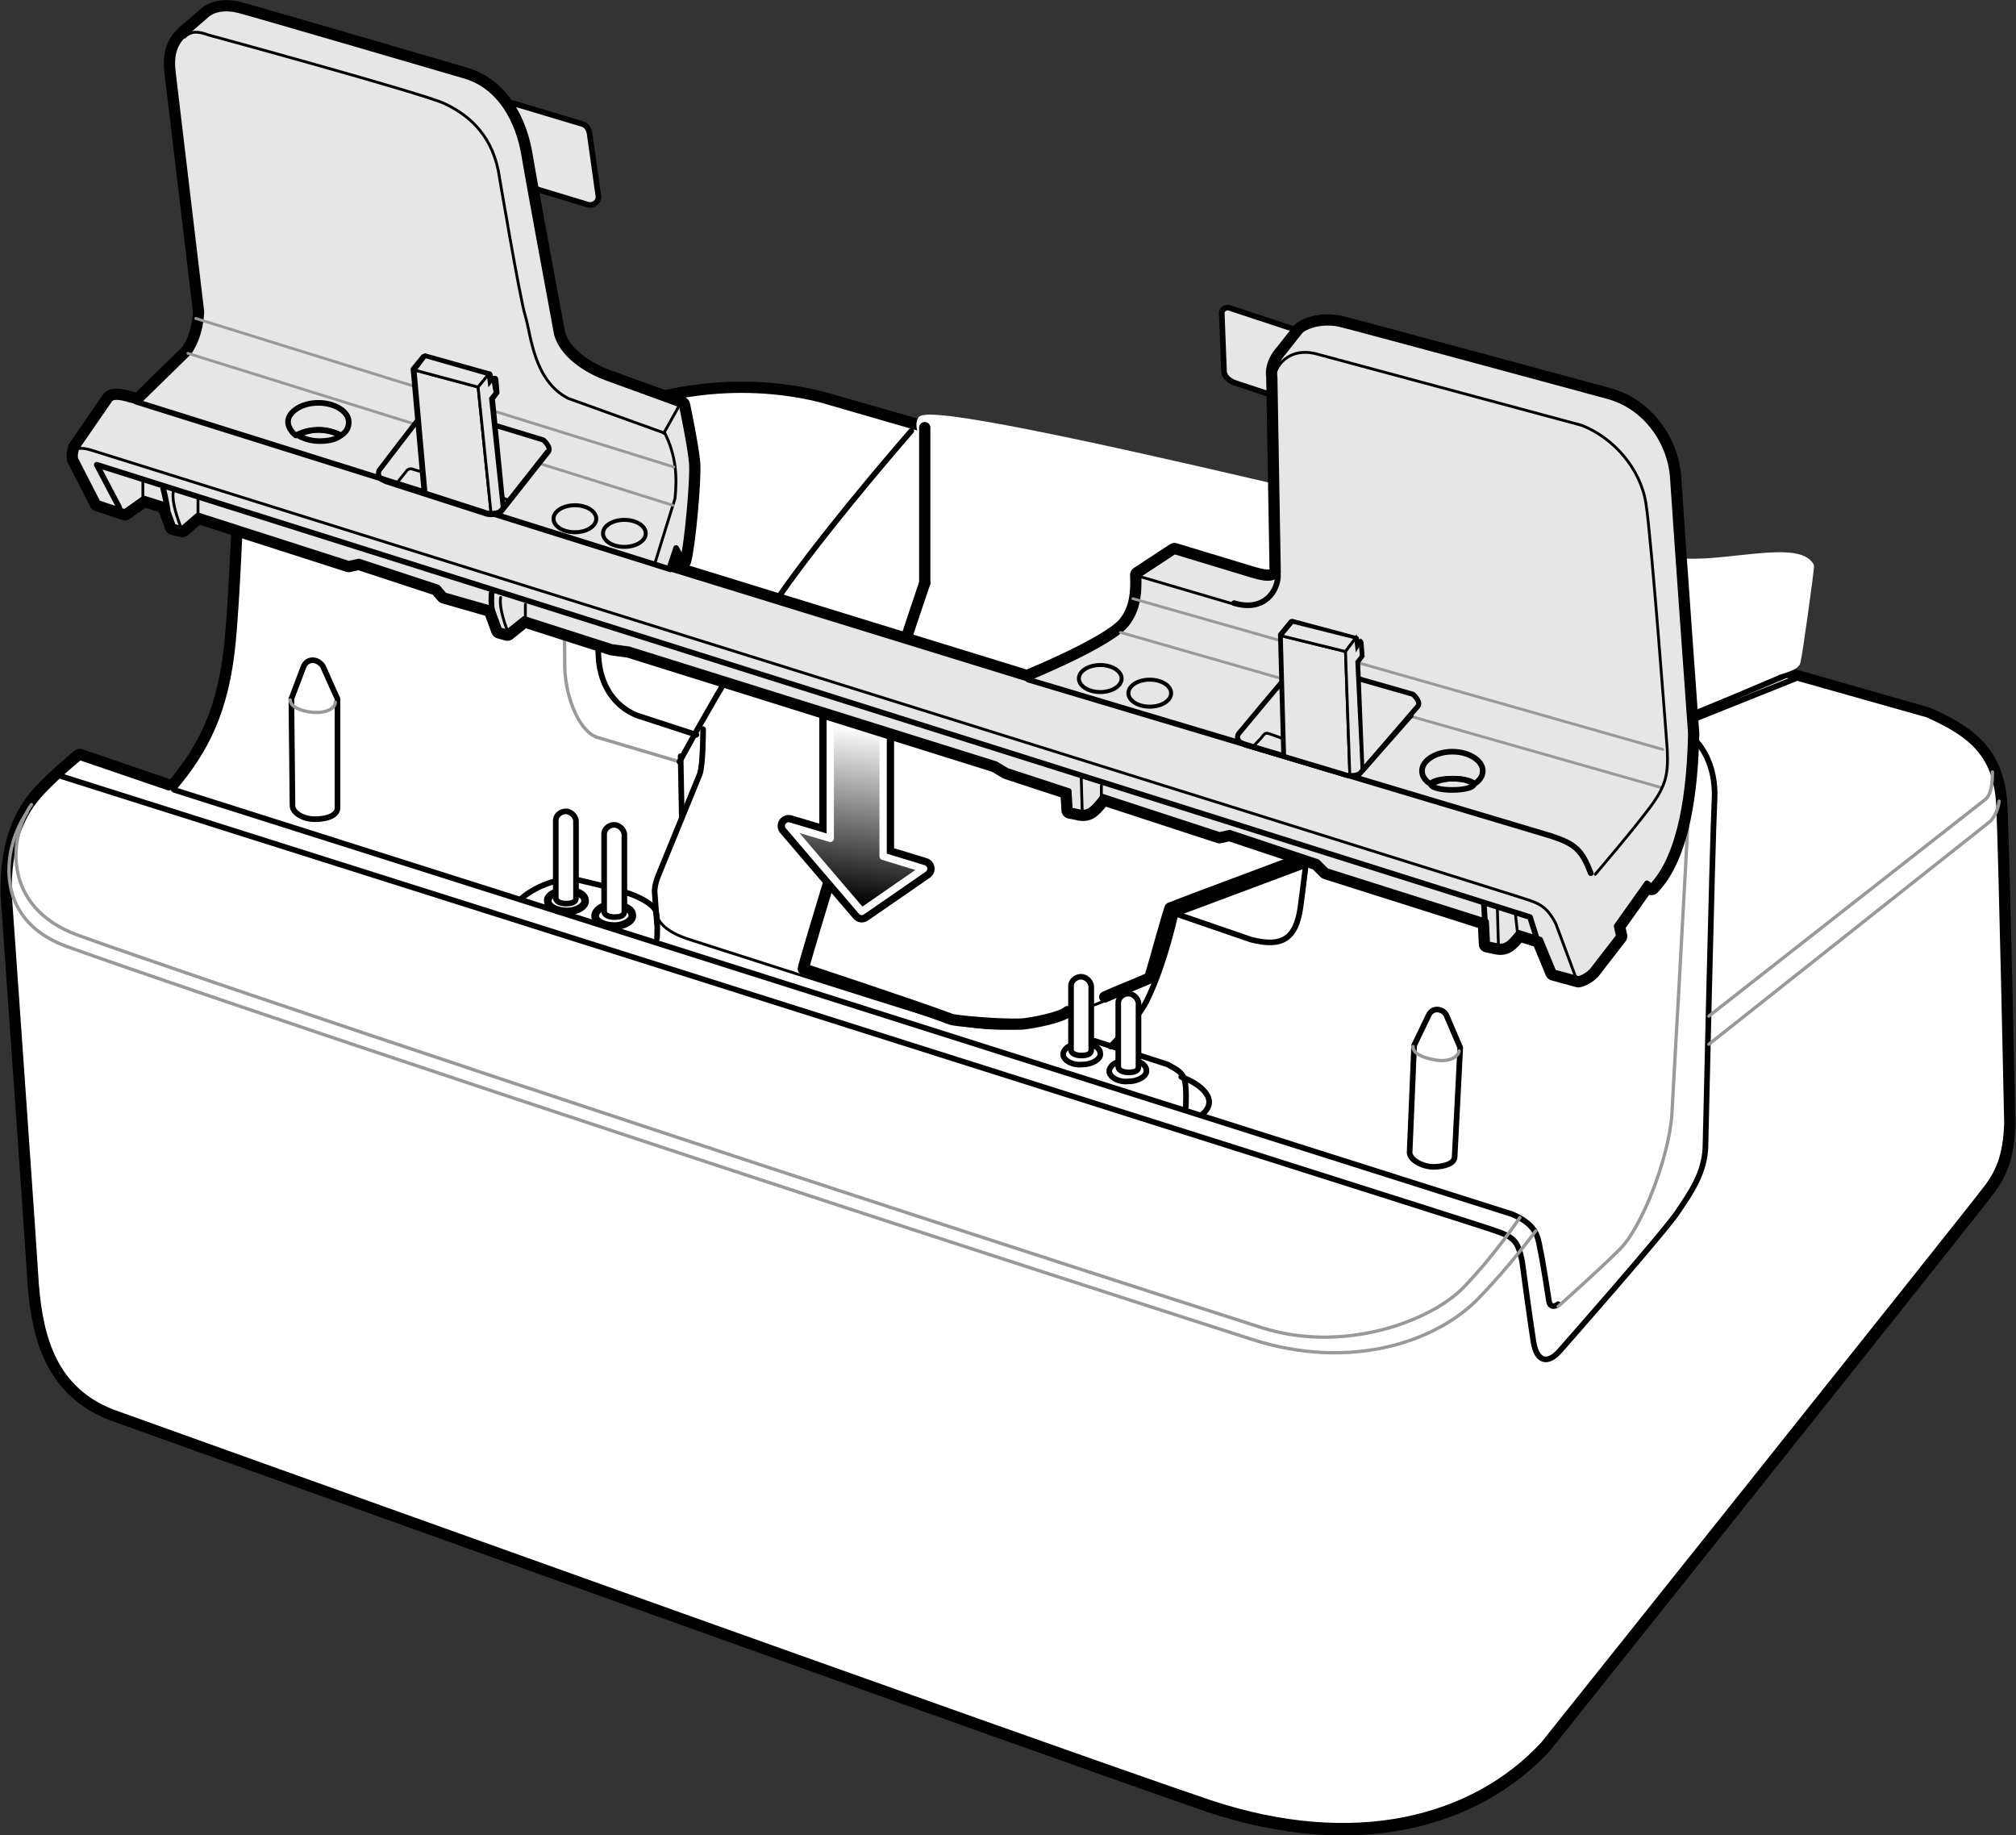 <?xml version="1.0" encoding="utf-8"?>
<!-- Generator: Adobe Illustrator 25.4.1, SVG Export Plug-In . SVG Version: 6.00 Build 0)  -->
<svg version="1.1" id="Layer_1" xmlns="http://www.w3.org/2000/svg" xmlns:xlink="http://www.w3.org/1999/xlink" x="0px" y="0px"
	 width="179.2px" height="163.1px" viewBox="0 0 179.2 163.1" style="enable-background:new 0 0 179.2 163.1;" xml:space="preserve"
	>
<rect x="0" y="0" width="179.2" height="163.1" fill="#333333" stroke="none"/>
<style type="text/css">
	.st0{fill:#FFFFFF;stroke:#000000;stroke-width:1.5;stroke-linecap:round;stroke-linejoin:round;stroke-miterlimit:10;}
	.st1{fill:#FFFFFF;stroke:#000000;stroke-width:0.5;stroke-linecap:round;stroke-linejoin:round;stroke-miterlimit:10;}
	.st2{fill:none;stroke:#999999;stroke-width:0.295;stroke-linecap:round;stroke-linejoin:round;stroke-miterlimit:10;}
	.st3{fill:none;stroke:#000000;stroke-width:0.5;stroke-linecap:round;stroke-linejoin:round;stroke-miterlimit:10;}
	.st4{fill:#FFFFFF;stroke:#000000;stroke-width:0.683;stroke-linecap:round;stroke-linejoin:round;stroke-miterlimit:10;}
	.st5{fill:none;stroke:#000000;stroke-width:0.25;stroke-linecap:round;stroke-linejoin:round;stroke-miterlimit:10;}
	.st6{fill:#FFFFFF;stroke:#FFFFFF;stroke-width:0.5;stroke-linecap:round;stroke-linejoin:round;stroke-miterlimit:10;}
	.st7{fill:none;stroke:#000000;stroke-linecap:round;stroke-linejoin:round;stroke-miterlimit:10;}
	.st8{fill:url(#SVGID_1_);stroke:#000000;stroke-width:1.95;stroke-linecap:round;stroke-linejoin:round;}
	
		.st9{fill:url(#SVGID_00000111182928525879345950000015456511294896755132_);stroke:#FFFFFF;stroke-width:0.65;stroke-linecap:round;stroke-linejoin:round;}
	.st10{fill:#E6E6E6;stroke:#000000;stroke-width:0.5;stroke-miterlimit:10;}
	.st11{fill:#E6E6E6;stroke:#000000;stroke-width:0.5;stroke-linecap:round;stroke-linejoin:round;stroke-miterlimit:10;}
	.st12{fill:none;stroke:#999999;stroke-width:0.25;stroke-linecap:round;stroke-linejoin:round;stroke-miterlimit:10;}
	.st13{fill:none;stroke:#000000;stroke-width:0.354;stroke-linecap:round;stroke-linejoin:round;stroke-miterlimit:10;}
	.st14{fill:none;stroke:#000000;stroke-width:0.45;stroke-miterlimit:10;}
	.st15{clip-path:url(#SVGID_00000163757143359383965840000002894675781305676951_);}
	.st16{fill:#E6E6E6;stroke:#000000;stroke-width:0.25;stroke-miterlimit:10;}
	.st17{fill:none;stroke:#000000;stroke-width:0.25;stroke-miterlimit:10;}
	.st18{clip-path:url(#SVGID_00000174604505600700560030000014180830708952130708_);}
</style>
<g id="Layer_1_00000057127169701195279950000017900719589869627546_">
</g>
<g id="Layer_2_00000177445103154826089710000012800799357221405089_">
	<path class="st0" d="M15.4,70.1c2.9-3.4,4.7-6.9,5.3-13c0.6-6.1,1.1-23.2,1.1-23.2c0.8-3.6,1.3-3.6,2.8-4.3c1.5-0.7,1.8-0.9,4-0.2
		c2.2,0.7,19.1,5.6,19.1,5.6c2.4,0.9,3.7,2.5,3.9,3.3c6-3.4,14-4.6,21.3-2.8l98.4,28.1c4.1,1.8,6.2,3.7,6.4,8.2
		c0.2,4.5,0.7,28.1,0.7,28.1c-0.1,3-0.8,4.5-2,6c-1.1,1.5-39.2,49.2-39.2,49.2c-6.2,6.7-16.8,9.5-29.7,5.2
		C94.7,155.9,10,125.5,10,125.5c-5.1-2-6.4-6.4-6.8-11.4c-0.3-4.9-2.4-34.6-2.4-34.6c-0.1-4.3,1.1-6.9,2.4-8.5s3.9-3.7,3.9-3.7
		L15,70"/>
	<path class="st1" d="M15.4,70.1c2.9-3.4,4.7-6.9,5.3-13c0.6-6.1,1.1-23.2,1.1-23.2c0.8-3.6,1.3-3.6,2.8-4.3c1.5-0.7,1.8-0.9,4-0.2
		c2.2,0.7,19.1,5.6,19.1,5.6c2.4,0.9,3.7,2.5,3.9,3.3c6-3.4,14-4.6,21.3-2.8l8.3,2.4l34.8,9.9l43.6,12.4l11.7,3.3
		c4.1,1.8,6.2,3.7,6.4,8.2c0.2,4.5,0.7,28.1,0.7,28.1c-0.1,3-0.8,4.5-2,6c-1.1,1.5-39.2,49.2-39.2,49.2c-6.2,6.7-16.8,9.5-29.7,5.2
		C94.7,155.9,10,125.5,10,125.5c-5.1-2-6.4-6.4-6.8-11.4c-0.3-4.9-2.4-34.6-2.4-34.6c-0.1-4.3,1.1-6.9,2.4-8.5s3.9-3.7,3.9-3.7
		L15,70"/>
	<path class="st2" d="M60.1,73.7"/>
	<path class="st2" d="M20.5,61.3"/>
	<path class="st1" d="M129.3,102.8c0,0.6-0.9,0.9-2,0.9c-1.1-0.1-2-0.7-2-1.3l0.4-9.5l1.3-2.7c0.4-0.8,1.4-0.5,1.6,0.1
		c0.3,0.7,1.2,2.8,1.2,2.8L129.3,102.8z"/>
	<path class="st2" d="M125.6,93c0,0.6,0.8,1,2,1.2c1.1,0.2,2-0.2,2.1-0.8"/>
	<path class="st1" d="M30,71.8c0,0.6-0.8,1-2,1c-1.1,0-2-0.6-2-1.2l-0.1-9.5l1.1-2.9c0.4-0.8,1.3-0.6,1.7,0c0.3,0.7,1.3,2.9,1.3,2.9
		L30,71.8z"/>
	<path class="st2" d="M25.8,62.2c0,0.6,0.9,1,2,1.1c1.1,0.1,2-0.3,2-0.9"/>
	<path class="st3" d="M15.5,70.2l118.9,37.7c2.1,0.9,2.3,1.9,2.5,3.1c0.2,0.8,0.8,4.7,0.8,4.7c0.1,0.4,0.4,0.5,0.8,0.2"/>
	<path class="st1" d="M94.5,93.7c0,0.5,0.8,1,1.7,0.9c0.9,0,1.7-0.5,1.6-1c0-0.5-0.8-1-1.7-0.9C95.2,92.7,94.5,93.2,94.5,93.7z"/>
	<path class="st4" d="M52.9,81.4c0,0.5,0.8,0.9,1.7,0.9c0.9,0,1.7-0.5,1.6-1c0-0.5-0.8-0.9-1.8-0.9C53.6,80.4,52.9,80.9,52.9,81.4z"
		/>
	<path class="st1" d="M55.5,74.2c0-0.5-0.5-0.9-0.9-0.9c-0.5,0-0.9,0.4-0.9,0.8l0,6.9c0,0.3,0.4,0.5,0.9,0.5c0.5,0,0.9-0.1,0.9-0.5
		L55.5,74.2z"/>
	<path class="st1" d="M97,87.7c0-0.5-0.5-0.9-0.9-0.9c-0.5,0-0.9,0.4-0.9,0.8l0,5.7c0,0.3,0.4,0.5,0.9,0.5c0.5,0,0.9-0.1,0.9-0.5
		L97,87.7z"/>
	<path class="st3" d="M46.3,79.9c0.9-0.9,3.4-2.1,5.1-1.7c1.7,0.4,2.1,0.5,2.1,0.5"/>
	<path class="st3" d="M55.6,79.3c1,0.3,2.5,1,2.7,1.7c0.2,0.7,0.1,2.4,0.1,2.4"/>
	<path class="st3" d="M58.4,82.1l-0.2-2.7c-0.1-0.7,0.4-1.8,0.4-1.8l3.6-8.8c0.3-0.8,0.3-4,0.3-4"/>
	<path class="st3" d="M61.9,65.3"/>
	<path class="st3" d="M51.6,38.4c0.6,2.1,0.6,2.9,0.9,6.4c0.3,3.6,0.7,13.6,0.7,13.6c0.3,4.5,3.8,5.3,3.8,5.3l4.9,1.6"/>
	<path class="st3" d="M23.3,30.6"/>
	<path class="st3" d="M53,66.1"/>
	<line class="st3" x1="60.6" y1="72.5" x2="60.5" y2="67.2"/>
	<line class="st2" x1="60.4" y1="67.7" x2="53" y2="65.5"/>
	<path class="st2" d="M53,65.5c-1.7-0.7-2.8-3.9-2.8-6.4S50,41.8,50,41.8c0-3-0.8-4.5-3.8-5.4c-3-0.9-20.4-6.2-20.4-6.2
		c-1.7-0.2-2.5,0.3-2.5,0.3"/>
	<path class="st3" d="M60.4,67.7c0,0,5.2-9.7,9.7-15.9C74.6,45.6,81,38.3,81,38.3"/>
	<path class="st3" d="M116,76.9l-11.5,4.3c-0.9,3.8-1.8,6.2-2.6,7.8c-0.8,1.6-3.2,4-3.2,4"/>
	<path class="st3" d="M97.3,92.5l6.5,2.1c0.9,0.5,1.3,0.7,1.5,1.4c0.2,0.7,0.1,2.4,0.1,2.4"/>
	<path class="st3" d="M105,95.7c1.7,0.6,3.4,2,1.9,3.3"/>
	<path class="st5" d="M95,90.3c-2,0.7-6,1.8-10.9,0.4c-4.8-1.4-23.1-7.3-23.1-7.3c-1.4-0.5-2.8-1.3-2.8-2.9"/>
	<path class="st5" d="M97.3,89.3c2-0.8,5.4-2.2,5.4-2.2"/>
	<path class="st3" d="M104.5,81.2l6.7,2.3c2.7,0.7,4,0,4.4-2.9c0.4-2.9,2.3-18.9,2.3-18.9c0.5-2.8,4.3-5.2,7.2-4.5
		c2.9,0.8,22.1,6.4,22.1,6.4c3.2,1,5.4,3.5,5.2,7.5s-0.8,30.6-0.8,30.6c0,2.5-1.4,4.4-2.4,5.9c-0.9,1.5-10.6,12.5-10.6,12.5
		c-1,1.1-2,1-2.3-0.9c-0.3-1.9-1-7.1-1-7.1c-0.4-2-0.8-2.2-2.9-2.9C130.1,108.4,5.5,69,5.5,69"/>
	<path class="st2" d="M2.4,72.2c-2,2.8-3.3,9.4,3.5,11.9c11.1,4,57,19.4,105.3,34.9c8.9,2.9,16.6,0.2,20.3-3.7c2.8-2.9,5-5.9,5-5.9"
		/>
	<path class="st2" d="M2.8,71.5c-2,2.8-2.7,9.1,4.1,11.6c11.1,4,57,19.4,105.3,34.9c7.3,2.3,15-0.6,17.9-3.6c2.8-2.9,5-6.2,5-6.2"/>
	<path class="st2" d="M118.6,59.8c0.8-1,2.5-1.7,4.4-1.1c1.9,0.6,23,6.9,23,6.9c2.6,0.9,4.2,3.4,4.1,6.1c-0.1,2.7-1.5,27.5-1.5,27.5
		c-0.3,3.7-2.6,9.8-4.6,11.8c-2,2-5.5,5.1-5.5,5.1"/>
	<path class="st2" d="M151.9,90.3l24.5-19.2c0.8-0.5,0.7-2.5,0.7-2.5"/>
	<path class="st2" d="M151.9,92.8l25-19.8c0.7-0.7,0.8-1.8,0.8-1.8"/>
	<line class="st3" x1="149.6" y1="64.3" x2="159.6" y2="60.3"/>
	<path class="st1" d="M159,59.9c-4.7,2-4.7,2-9.8,4.1"/>
	<path class="st6" d="M159.8,58.8c-0.1,0.6-1.5,0.8-3.1,1.4c-2.3,0.9-16.6-4.8-17.6-4.9c-1.5-0.1-60-11.1-57.3-18
		c0.8-2.1,59,12.8,63.2,13.4c0.5,0.1,1.1-0.7,1.8-0.8c1.1-0.2,2.1-0.1,2.2-0.1c3.8,0.6,10.9-1.7,12,0.5C161,50.7,160,58,159.8,58.8z
		"/>
	<path class="st7" d="M82.2,51.8c-5.1,15-10.8,34-10.8,34.3c0,0,10.3,3.4,13.2,4.5c0.3,0.1,4.1,0.5,6.3,0.4c1-0.1,3.5-0.6,4-1.1"/>
	<path class="st7" d="M102.2,86.9c-1.3,0.6-2.7,1.1-4,1.7"/>
	<path class="st7" d="M102.2,86.9c0.4-1.3,1.4-5,1.8-6.2c2-0.8,9.6-3.6,11.7-4.4"/>
	<line class="st7" x1="82.2" y1="38" x2="82.2" y2="51.8"/>
	<path class="st4" d="M48.7,80.1c0,0.5,0.8,0.9,1.7,0.9c0.9,0,1.7-0.5,1.6-1c0-0.5-0.8-0.9-1.8-0.9C49.4,79.2,48.6,79.6,48.7,80.1z"
		/>
	<path class="st1" d="M51.2,73c0-0.5-0.5-0.9-0.9-0.9c-0.5,0-0.9,0.4-0.9,0.8l0,6.9c0,0.3,0.4,0.5,0.9,0.5c0.5,0,0.9-0.1,0.9-0.5
		L51.2,73z"/>
	<path class="st1" d="M98.6,95.2c0,0.5,0.8,1,1.7,0.9c0.9,0,1.7-0.5,1.6-1c0-0.5-0.8-1-1.7-0.9C99.3,94.2,98.6,94.7,98.6,95.2z"/>
	<path class="st1" d="M101.2,89.2c0-0.5-0.5-0.9-0.9-0.9c-0.5,0-0.9,0.4-0.9,0.8l0,5.7c0,0.3,0.4,0.5,0.9,0.5c0.5,0,0.9-0.1,0.9-0.5
		L101.2,89.2z"/>
</g>
<g id="Layer_4">
</g>
<g id="Layer_3">
	
		<linearGradient id="SVGID_1_" gradientUnits="userSpaceOnUse" x1="36.04" y1="121.228" x2="33.983" y2="105.707" gradientTransform="matrix(0.997 -1.300000e-03 -8.100000e-02 -1.003 50.575 186.324)">
		<stop  offset="0" style="stop-color:#FFFFFF"/>
		<stop  offset="1" style="stop-color:#000000"/>
	</linearGradient>
	<polygon class="st8" points="78.5,76.1 78.5,64.9 73.8,63.6 73.8,74.5 70.1,73.4 76.6,81 82.1,77.2 	"/>
	
		<linearGradient id="SVGID_00000059311478092477022760000013849167158704860081_" gradientUnits="userSpaceOnUse" x1="36.04" y1="121.228" x2="33.983" y2="105.707" gradientTransform="matrix(0.997 -1.300000e-03 -8.100000e-02 -1.003 50.575 186.324)">
		<stop  offset="0" style="stop-color:#FFFFFF"/>
		<stop  offset="1" style="stop-color:#000000"/>
	</linearGradient>
	
		<polygon style="fill:url(#SVGID_00000059311478092477022760000013849167158704860081_);stroke:#FFFFFF;stroke-width:0.65;stroke-linecap:round;stroke-linejoin:round;" points="
		78.5,76.1 78.5,64.9 73.8,63.6 73.8,74.5 70.1,73.4 76.6,81 82.1,77.2 	"/>
	<g>
		<path class="st10" d="M52.3,18.2L35.1,13c-0.4-0.1-0.6-0.4-0.7-0.8l-0.8-5.2C33.6,6.4,34.3,5.8,35,6l16.7,5
			c0.4,0.1,0.6,0.4,0.7,0.8l0.8,5.7C53.2,17.9,52.8,18.3,52.3,18.2z"/>
		<path class="st10" d="M129,40.4L109.7,34c-0.5-0.2-0.9-0.6-0.9-1l-0.2-5.2c0-0.3,0.4-0.6,0.8-0.4l19.4,6.4L129,40.4z"/>
		<path class="st0" d="M17.9,27.7l-2.5-21c-0.3-2.1,0.2-3.1,1.5-4.1l1.5-1.3C19,0.8,20,0.6,21.2,0.9s20,5.8,20,5.8
			c3.3,0.9,4.9,4.1,5.4,7.1s2.9,15.9,2.9,15.9c0.6,2.1,3.1,3.4,4.5,3.9s6.6,2.4,6.6,2.4s0.8,3.8,0.9,5.2s-0.4,7.1-0.8,8.6l-0.6-1.1
			l-0.6,1.8l31.8,9.8c5-2.1,8-3.8,8.8-4.8s1.2-2.2,1.1-4.4l3.2-2.1l6.6,2c1.3,0.4,2.2,0.6,2.6-0.1l-0.3-17.4
			c-0.2-1.2,0.8-2.2,0.8-2.2l1.5-1.9c0.7-0.6,2.2-0.9,3.5-0.6s23.8,6.4,23.8,6.4c3.4,0.9,5.6,4.1,5.8,7.3s1.6,22.7,1.6,22.7
			c-0.1,4.9-0.8,10.8-3.5,13.6l-0.4-0.3l-2.7,3.8l0.2,0.9l-2.4,3.1c-0.6,0.6-1.2,0.7-1.2,0.7l-2.2-0.6l-1.2-2.9l-1.9-0.6
			c-0.9,1.1-1.2,1.4-2.3,1.1l-0.5-0.1l-0.1-2l-14.2-4.5l-0.8-0.8l-7.8-2.6l-0.9,0.2l-10.4-3.4L97.9,71c-0.9,1.1-1.2,1.4-2.3,1.1
			L95.1,72L95,70.3l-5.5-1.8l-1-0.6L55.9,57.7l-1.5-0.2l-7.8-2.5l-1.5,1.2L44.4,56l-0.7-1.9l-4.2-1.2l-0.6-0.7l-7-2.3l-0.9,0.2
			l-13.4-4.3L16.2,47l-0.8-0.2l-0.7-1.9l-1.9-0.6l-1.7,1.2l-2.4-0.8l-2-3.9c-0.1-0.4,0.1-1,0.1-1l2.9-4.2c0.2-0.4,0.8-0.4,1.8-0.1
			l0.8,0.2l4.5-4.4C17.9,29.7,17.9,27.7,17.9,27.7z"/>
		<path class="st11" d="M17.9,27.7l-2.5-21c-0.3-2.1,0.2-3.1,1.5-4.1l1.5-1.3C19,0.8,20,0.6,21.2,0.9s20,5.8,20,5.8
			c3.3,0.9,4.9,4.1,5.4,7.1s2.9,15.9,2.9,15.9c0.6,2.1,3.1,3.4,4.5,3.9s6.6,2.4,6.6,2.4s0.8,3.8,0.9,5.2s-0.4,7.1-0.8,8.6l-0.6-1.1
			l-0.6,1.8l31.8,9.8c5-2.1,8-3.8,8.8-4.8s1.2-2.2,1.1-4.4l3.2-2.1l6.6,2c1.3,0.4,2.2,0.6,2.6-0.1l-0.3-17.4
			c-0.2-1.2,0.8-2.2,0.8-2.2l1.5-1.9c0.7-0.6,2.2-0.9,3.5-0.6s23.8,6.4,23.8,6.4c3.4,0.9,5.6,4.1,5.8,7.3s1.6,22.7,1.6,22.7
			c-0.1,4.9-0.8,10.8-3.5,13.6l-0.4-0.3l-2.7,3.8l0.2,0.9l-2.4,3.1c-0.6,0.6-1.2,0.7-1.2,0.7l-2.2-0.6l-1.2-2.9l-1.9-0.6
			c-0.9,1.1-1.2,1.4-2.3,1.1l-0.5-0.1l-0.1-2l-14.2-4.5l-0.8-0.8l-7.8-2.6l-0.9,0.2l-10.4-3.4L97.9,71c-0.9,1.1-1.2,1.4-2.3,1.1
			L95.1,72L95,70.3l-5.5-1.8l-1-0.6L55.9,57.7l-1.5-0.2l-7.8-2.5l-1.5,1.2L44.4,56l-0.7-1.9l-4.2-1.2l-0.6-0.7l-7-2.3l-0.9,0.2
			l-13.4-4.3L16.2,47l-0.8-0.2l-0.7-1.9l-1.9-0.6l-1.7,1.2l-2.4-0.8l-2-3.9c-0.1-0.4,0.1-1,0.1-1l2.9-4.2c0.2-0.4,0.8-0.4,1.8-0.1
			l0.8,0.2l4.5-4.4C17.9,29.7,17.9,27.7,17.9,27.7z"/>
		<line class="st3" x1="132" y1="82" x2="131.9" y2="80.3"/>
		<polyline class="st3" points="136.7,83.7 136,81.5 8.6,41.3 10.6,45.1 		"/>
		<line class="st5" x1="134.9" y1="83" x2="134.7" y2="81.2"/>
		<line class="st5" x1="133.2" y1="84.2" x2="133.1" y2="80.8"/>
		<line class="st5" x1="96.2" y1="72.2" x2="96.1" y2="68.8"/>
		<path class="st3" d="M43.8,54.6c-0.2-0.9-0.1-1.9-0.1-1.9"/>
		<path class="st5" d="M45.2,56.3c-0.6-1.5-0.8-2.6-0.7-3.2"/>
		<line class="st5" x1="97.9" y1="71" x2="97.9" y2="69.8"/>
		<line class="st5" x1="46.7" y1="55.1" x2="46.7" y2="53.7"/>
		<path class="st5" d="M16.1,46.9c-0.6-1.5-0.8-2.6-0.7-3.2"/>
		<line class="st5" x1="17.6" y1="45.7" x2="17.6" y2="44.3"/>
		<line class="st5" x1="12.7" y1="44.3" x2="12.7" y2="42.7"/>
		<path class="st3" d="M14.9,45.3c-0.2-1.2-0.4-1.9-0.4-1.9"/>
		<line class="st3" x1="12.1" y1="35.7" x2="59.6" y2="50.6"/>
		<path class="st3" d="M141.4,77.6c-0.8-2.1-1.4-2.6-3.5-3.3L91.4,60.4"/>
		<path class="st5" d="M140.2,87.2l-1.9-5.1c-0.9-1.8-1.8-1.9-3.3-2.4S8.1,40,8.1,40c-1.3-0.4-1.6,0.1-1.6,0.1"/>
		<path class="st3" d="M113.6,51.1c0,1.4-1.2,3.3-3.9,2.5"/>
		<line class="st5" x1="101.2" y1="51.2" x2="109.7" y2="53.7"/>
		<path class="st5" d="M58.2,50.1l1.8-5.8c0.2-1.9,0.1-3.8-0.9-5.8l-8.6-3.1c-3.1-1.6-3.3-5.7-3.8-7.3s-2.4-12.9-2.4-12.9
			c-0.7-3.5-2.9-5.1-4.8-6s-21-6.1-21-6.1c-0.8-0.3-1.5-0.4-2.1,0.2"/>
		<line class="st5" x1="59" y1="38.5" x2="60.4" y2="36"/>
		<line class="st12" x1="17.4" y1="28.3" x2="59.9" y2="41.5"/>
		<line class="st12" x1="48" y1="41.2" x2="59.8" y2="44.9"/>
		<line class="st12" x1="16.7" y1="31.4" x2="36.9" y2="37.7"/>
		<line class="st12" x1="100.7" y1="53.2" x2="147.8" y2="66.6"/>
		<line class="st12" x1="125.2" y1="63.6" x2="147.7" y2="70"/>
		<line class="st12" x1="99.6" y1="56.2" x2="113.9" y2="60.3"/>
		<path class="st5" d="M113.3,33.7c-0.1-1,1.2-3,3.9-2.2c2.6,0.7,23.4,6.3,23.4,6.3c2.8,1.1,5.2,3.8,5.7,6.9s1.9,21.9,1.9,21.9
			c0.1,2.2-0.1,3.2-1.5,5.1s-4.9,6-4.9,6"/>
		<g>
			<path class="st3" d="M131,69.7c0.5-0.3,0.8-0.7,0.8-1.2c0-0.9-1.2-1.7-2.7-1.7s-2.7,0.8-2.7,1.7c0,0.5,0.3,0.9,0.8,1.2
				c0.5-0.3,1.2-0.5,1.9-0.5C129.9,69.2,130.5,69.3,131,69.7z"/>
			<ellipse class="st3" cx="129.1" cy="69.7" rx="1.9" ry="0.5"/>
		</g>
		<g>
			<path class="st3" d="M30.3,38.7c0.5-0.3,0.7-0.7,0.7-1.2c0-0.9-1.2-1.7-2.7-1.7s-2.7,0.8-2.7,1.7c0,0.4,0.3,0.9,0.7,1.2
				c0.5-0.3,1.2-0.5,1.9-0.5S29.8,38.4,30.3,38.7z"/>
			<path class="st3" d="M30.3,38.7c-0.5-0.3-1.2-0.5-1.9-0.5s-1.5,0.2-1.9,0.5c0.5,0.3,1.2,0.5,1.9,0.5S29.8,39.1,30.3,38.7z"/>
		</g>
		<ellipse class="st13" cx="55.5" cy="47.4" rx="1.9" ry="1.2"/>
		<ellipse class="st13" cx="51.1" cy="46.1" rx="1.9" ry="1.2"/>
		<g>
			<path class="st14" d="M48.3,39.1l-9.2-2.8c-0.4-0.1-1-0.2-1.4,0.3s-4,5.2-4,5.2c-0.2,0.5,0.2,0.8,0.2,0.8l0.4,0.2l8.7,2.8
				c0.7,0.3,1.4,0,1.4,0l0.2-0.2l4.1-5.2C49.1,39.8,48.3,39.1,48.3,39.1z"/>
			<g>
				<g>
					<defs>
						<path id="SVGID_00000114757860486555654540000007063913010834012058_" d="M34.4,42.7l8.7,2.8c0.7,0.3,1.4,0,1.4,0l0.2-0.2
							l4.1-5.2L51,39c0,0-5.7-5.7-6-5.7s-11.6-3.8-11.6-3.8L34.4,42.7z"/>
					</defs>
					<clipPath id="SVGID_00000059995317755816558060000003041486786766055073_">
						<use xlink:href="#SVGID_00000114757860486555654540000007063913010834012058_"  style="overflow:visible;"/>
					</clipPath>
					<g style="clip-path:url(#SVGID_00000059995317755816558060000003041486786766055073_);">
						<polyline class="st16" points="43,34.8 43.8,33.7 40.9,32.8 						"/>
						<polygon class="st16" points="43.7,46.1 42.5,34.4 36.9,32.9 37.9,44.1 						"/>
						<polygon class="st16" points="43.4,33.3 37.8,31.7 36.9,32.9 42.5,34.4 						"/>
						<polygon class="st16" points="43.6,35.4 44,34.9 43.8,33.7 43.5,34.1 43.4,33.3 42.5,34.4 43.7,46.1 44.7,45.7 						"/>
						<g>
							<path d="M37.8,31.7l5.6,1.5l0.1,0.9l0.4-0.5l0.1,1.2l-0.4,0.5l1.1,10.3l-1,0.4v0l-5.8-2l-1-11.2L37.8,31.7 M37.8,31.4
								c-0.1,0-0.2,0.1-0.3,0.1l-0.9,1.1c-0.1,0.1-0.1,0.2-0.1,0.2l1,11.2c0,0.1,0.1,0.3,0.2,0.3l5.8,2c0,0,0.1,0,0.1,0
								c0,0,0.1,0,0.1,0l1-0.4C45,46,45,45.8,45,45.7l-1-10.2l0.3-0.4c0.1-0.1,0.1-0.2,0.1-0.2l-0.1-1.2c0-0.1-0.1-0.3-0.3-0.3
								c0,0-0.1,0-0.1,0c0,0-0.1,0-0.1,0l0-0.1c0-0.1-0.1-0.3-0.3-0.3L37.8,31.4C37.8,31.4,37.8,31.4,37.8,31.4L37.8,31.4z"/>
						</g>
					</g>
				</g>
			</g>
			<path class="st14" d="M33.9,42.5l0.4,0.2l8.7,2.8c0.7,0.3,1.4,0,1.4,0l0.2-0.2l4.1-5.2"/>
		</g>
		<g>
			<path class="st14" d="M125.6,61.7l-9.1-2.6c-0.4-0.1-1-0.2-1.5,0.3c-0.5,0.5-4.9,5.8-4.9,5.8c-0.3,0.5,0.2,0.8,0.2,0.8l0.4,0.2
				l8.7,2.6c0.7,0.3,1.4,0,1.4,0l0.2-0.2l5-5.8C126.4,62.4,125.6,61.7,125.6,61.7z"/>
			<path class="st17" d="M114.2,65.7l-1.1-0.4c-0.8-0.3-0.6-0.1-1.2,0.5c-0.1,0.1-0.3,0.3-0.6,0.7"/>
			<g>
				<g>
					<defs>
						<path id="SVGID_00000103955657292693975160000013995444926232571020_" d="M110.8,66.2l8.7,2.6c0.7,0.3,1.4,0,1.4,0l0.2-0.2
							l4.5-5.1l2.3-1.2c0,0-5.5-5.6-5.8-5.6s-11.5-3.6-11.5-3.6L110.8,66.2z"/>
					</defs>
					<clipPath id="SVGID_00000145034617062721300690000010061090752417768853_">
						<use xlink:href="#SVGID_00000103955657292693975160000013995444926232571020_"  style="overflow:visible;"/>
					</clipPath>
					<g style="clip-path:url(#SVGID_00000145034617062721300690000010061090752417768853_);">
						<line class="st17" x1="120.9" y1="57.1" x2="117.9" y2="56.3"/>
						<polygon class="st16" points="120,69.3 119.6,57.9 113.9,56.5 114.2,67.4 						"/>
						<polygon class="st16" points="120.5,56.7 114.9,55.3 113.9,56.5 119.6,57.9 						"/>
						<polygon class="st16" points="120.6,58.8 121,58.3 120.9,57.1 120.6,57.6 120.5,56.7 119.6,57.9 120,69.3 121.1,69 						"/>
						<g>
							<path d="M114.9,55.3l5.6,1.4l0,0.8l0.4-0.5l0.1,1.2l-0.4,0.5l0.4,10.1l-1,0.4h0l-5.8-1.9l-0.3-11L114.9,55.3 M114.9,55
								c-0.1,0-0.2,0-0.3,0.1l-0.9,1.1c-0.1,0.1-0.1,0.1-0.1,0.2l0.3,11c0,0.1,0.1,0.3,0.2,0.3l5.8,1.9c0,0,0.1,0,0.1,0
								c0,0,0.1,0,0.1,0l1-0.4c0.1-0.1,0.2-0.2,0.2-0.3l-0.4-10l0.3-0.4c0.1-0.1,0.1-0.2,0.1-0.2l-0.1-1.2c0-0.1-0.1-0.3-0.2-0.3
								c0,0-0.1,0-0.1,0c0,0-0.1,0-0.1,0l0,0c0-0.2-0.1-0.3-0.3-0.3L114.9,55C114.9,55,114.9,55,114.9,55L114.9,55z"/>
						</g>
					</g>
				</g>
			</g>
			<path class="st14" d="M110.3,66l0.4,0.2l8.7,2.6c0.7,0.3,1.4,0,1.4,0l0.2-0.2l4.5-5.1"/>
		</g>
		<g>
			<ellipse class="st13" cx="102.2" cy="61.6" rx="1.9" ry="1.2"/>
			<ellipse class="st13" cx="97.8" cy="60.3" rx="1.9" ry="1.2"/>
		</g>
		<line class="st17" x1="44.6" y1="44.2" x2="45.3" y2="44.5"/>
		<path class="st17" d="M35.3,42.9l0.8-1c0.1-0.2,0.4-0.3,0.6-0.2l1,0.3"/>
	</g>
</g>
</svg>
